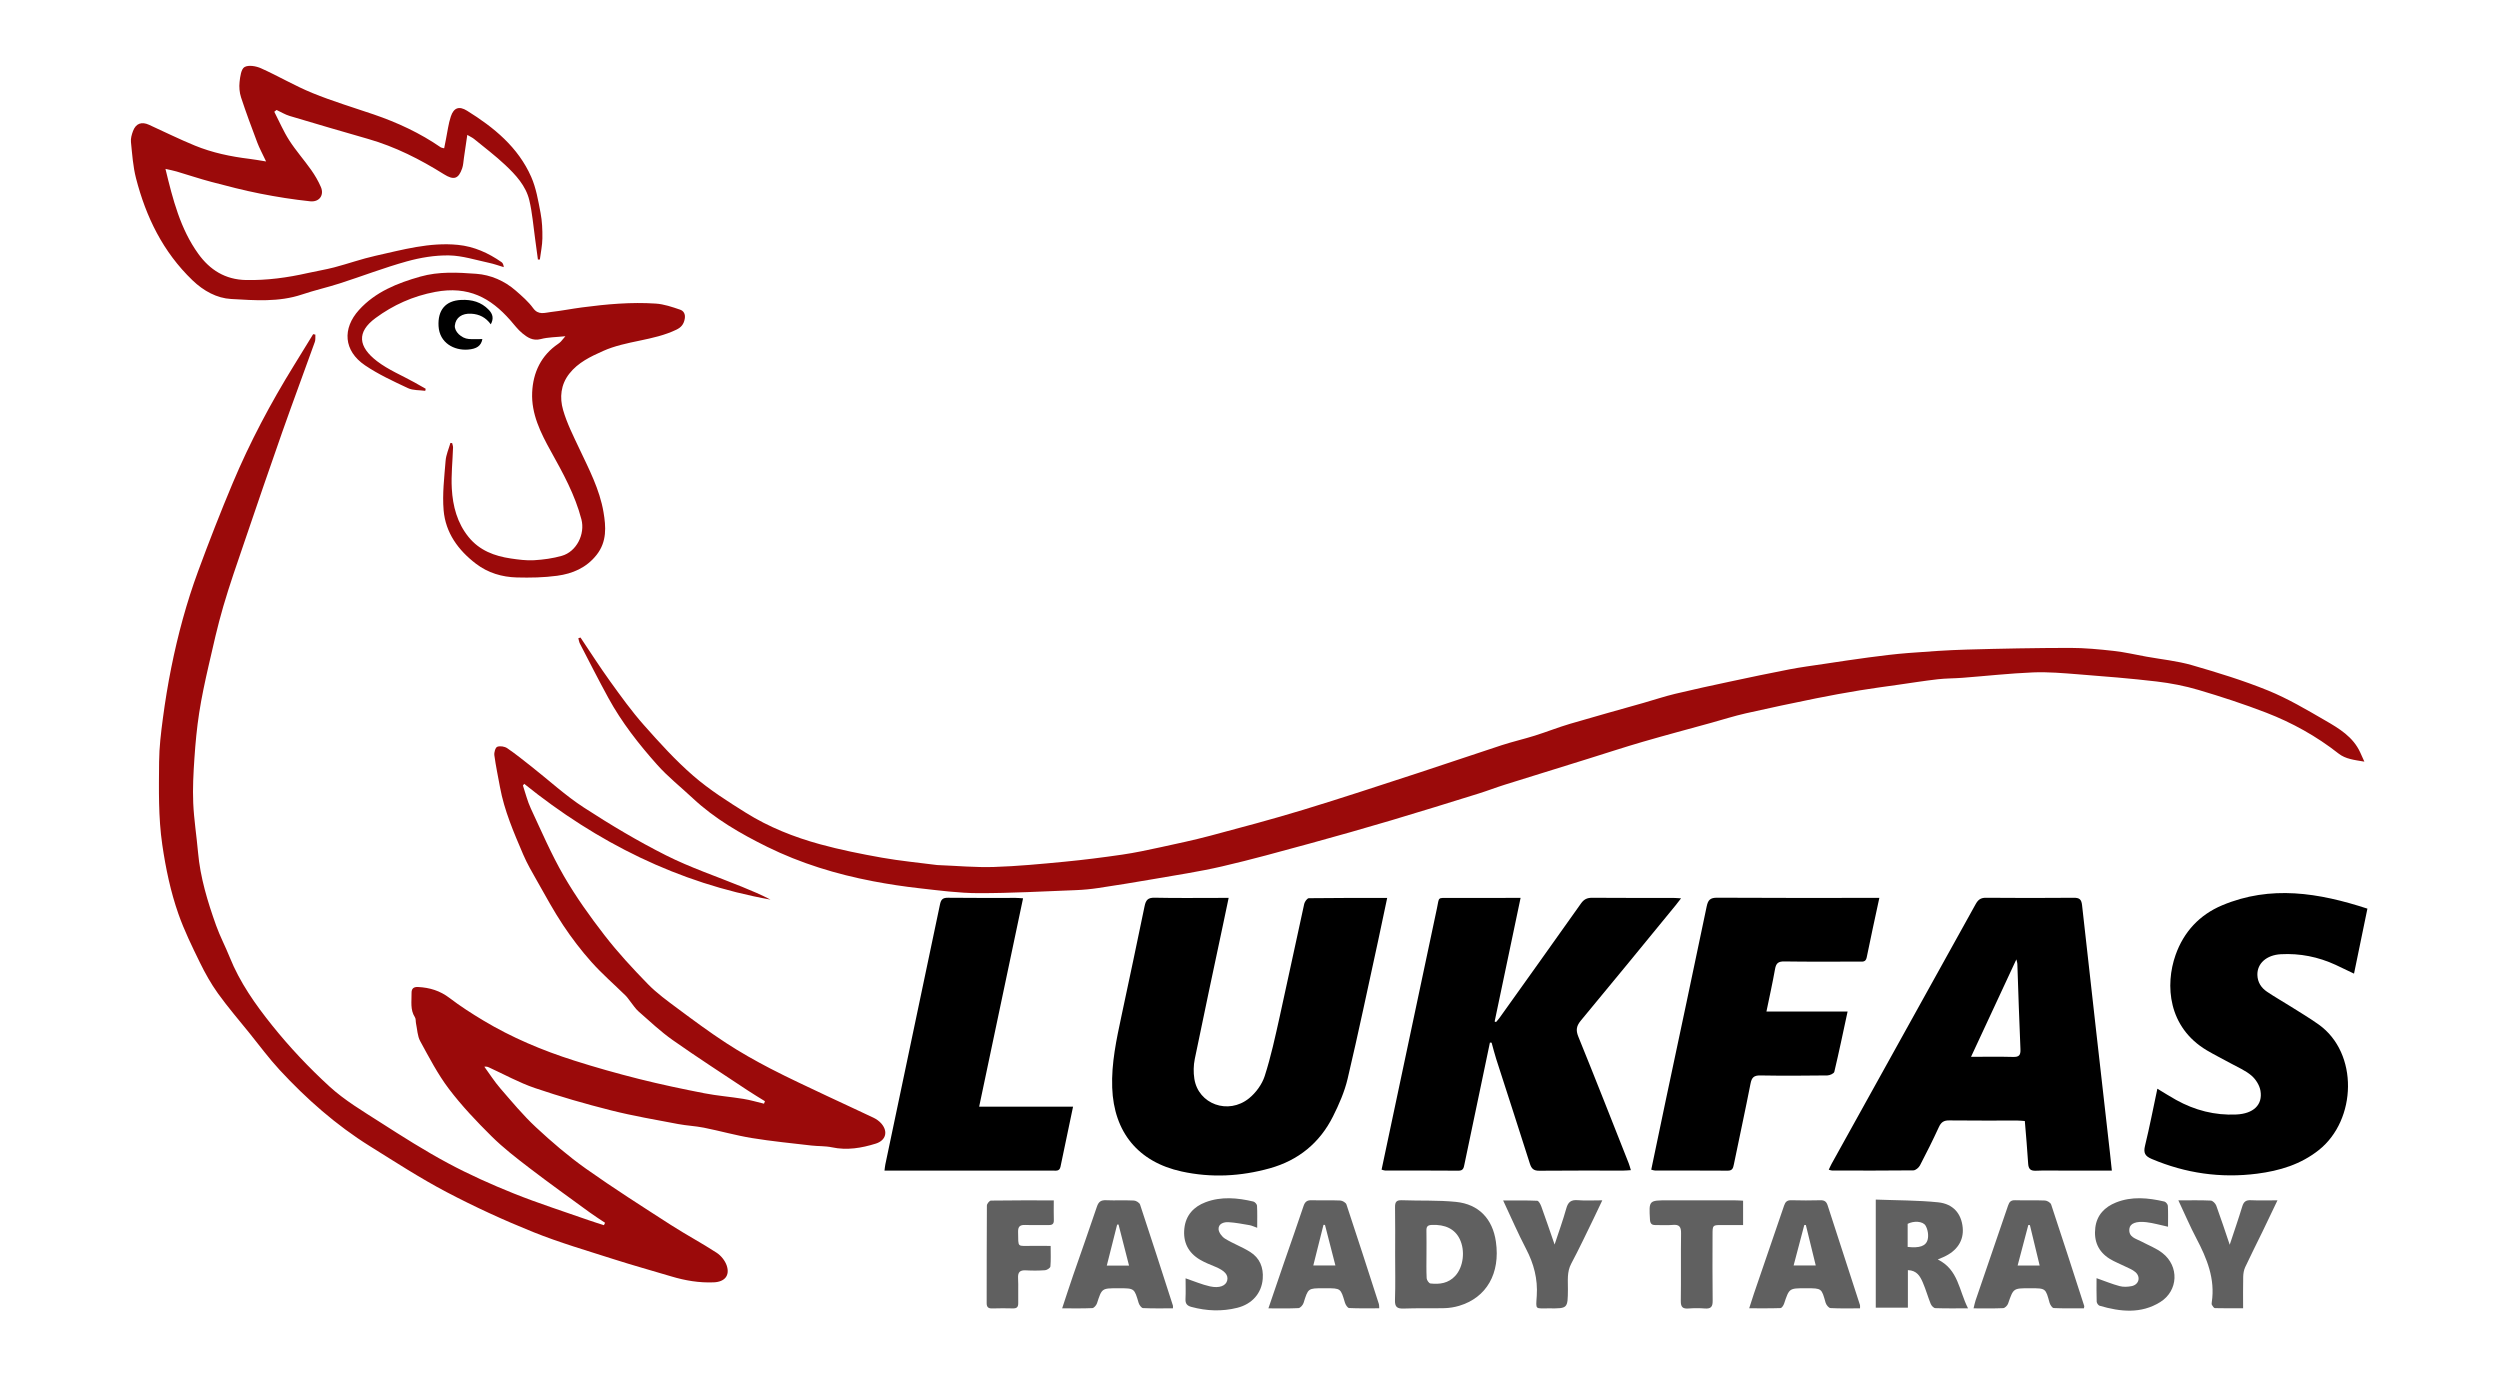 <?xml version="1.0" encoding="utf-8"?>
<!-- Generator: Adobe Illustrator 16.0.0, SVG Export Plug-In . SVG Version: 6.00 Build 0)  -->
<!DOCTYPE svg PUBLIC "-//W3C//DTD SVG 1.1//EN" "http://www.w3.org/Graphics/SVG/1.1/DTD/svg11.dtd">
<svg version="1.1" id="Layer_1" xmlns="http://www.w3.org/2000/svg" xmlns:xlink="http://www.w3.org/1999/xlink" x="0px" y="0px"
	 width="742px" height="411px" viewBox="0 0 742 411" enable-background="new 0 0 742 411" xml:space="preserve">
<g>
	<g>
		<path fill-rule="evenodd" clip-rule="evenodd" fill="#9B0A0A" d="M227.033,326.836c-1.7-1.062-3.427-2.082-5.095-3.191
			c-7.449-4.952-14.971-9.804-22.283-14.953c-3.589-2.528-6.812-5.587-10.128-8.489c-0.935-0.817-1.615-1.928-2.406-2.908
			c-0.481-0.597-0.892-1.263-1.435-1.796c-3.385-3.325-6.993-6.449-10.146-9.979c-3.067-3.434-5.884-7.139-8.436-10.975
			c-2.787-4.189-5.182-8.643-7.671-13.024c-1.477-2.599-2.995-5.199-4.164-7.94c-2.768-6.495-5.597-12.985-6.881-19.997
			c-0.575-3.138-1.24-6.263-1.665-9.421c-0.112-0.828,0.305-2.296,0.856-2.514c0.824-0.325,2.19-0.108,2.961,0.415
			c2.542,1.729,4.936,3.676,7.355,5.58c5.115,4.025,9.943,8.488,15.378,12.018c7.886,5.123,16.007,9.974,24.4,14.201
			c7.23,3.641,14.983,6.242,22.501,9.312c2.882,1.177,5.756,2.376,8.513,3.829c-27.382-4.905-51.479-16.949-73.103-34.369
			c-0.127,0.167-0.254,0.333-0.381,0.499c0.763,2.265,1.322,4.624,2.325,6.776c3.144,6.743,6.091,13.618,9.805,20.043
			c3.564,6.165,7.746,12.021,12.112,17.66c3.931,5.077,8.326,9.826,12.814,14.43c2.669,2.738,5.833,5.023,8.918,7.32
			c4.703,3.502,9.426,6.996,14.335,10.197c4.218,2.75,8.625,5.243,13.097,7.565c5.517,2.866,11.174,5.462,16.792,8.13
			c4.613,2.191,9.27,4.289,13.875,6.494c0.863,0.414,1.712,1.022,2.331,1.744c2.029,2.368,1.32,4.992-1.687,5.932
			c-4.236,1.324-8.537,2.048-13.019,1.094c-1.97-0.419-4.05-0.294-6.067-0.529c-5.887-0.689-11.796-1.258-17.641-2.214
			c-4.798-0.784-9.502-2.124-14.276-3.08c-2.526-0.506-5.132-0.602-7.664-1.085c-6.632-1.266-13.308-2.393-19.847-4.043
			c-7.629-1.925-15.213-4.107-22.66-6.642c-4.671-1.59-9.052-4.033-13.563-6.093c-0.376-0.172-0.756-0.335-1.435-0.241
			c1.564,2.144,2.992,4.406,4.723,6.405c3.425,3.957,6.784,8.021,10.603,11.575c4.693,4.367,9.603,8.58,14.826,12.285
			c8.215,5.826,16.729,11.237,25.2,16.695c4.461,2.876,9.168,5.372,13.613,8.272c1.291,0.843,2.49,2.343,2.978,3.795
			c1.001,2.984-0.631,4.837-3.818,4.976c-4.319,0.188-8.5-0.52-12.62-1.756c-5.67-1.702-11.38-3.274-17.016-5.081
			c-8.036-2.576-16.17-4.94-23.984-8.086c-8.75-3.522-17.368-7.479-25.715-11.869c-7.821-4.114-15.27-8.95-22.779-13.635
			c-10.004-6.242-18.785-13.996-26.774-22.623c-3.173-3.428-5.958-7.216-8.897-10.858c-3.165-3.922-6.46-7.751-9.398-11.837
			c-2.069-2.878-3.823-6.024-5.383-9.215c-2.3-4.705-4.621-9.444-6.352-14.373c-2.332-6.642-3.766-13.519-4.79-20.536
			c-1.199-8.215-1.008-16.411-0.945-24.621c0.033-4.314,0.558-8.644,1.127-12.931c0.669-5.037,1.487-10.064,2.489-15.047
			c1.953-9.715,4.533-19.281,7.958-28.578c3.234-8.78,6.637-17.507,10.258-26.134c5.098-12.146,11.268-23.761,18.195-34.97
			c1.907-3.086,3.799-6.183,5.698-9.274c0.219,0.048,0.438,0.095,0.656,0.143c-0.044,0.721,0.076,1.501-0.158,2.154
			c-3.206,8.942-6.531,17.844-9.686,26.805c-3.799,10.793-7.493,21.624-11.178,32.457c-2.179,6.403-4.429,12.791-6.321,19.281
			c-1.694,5.809-3.015,11.729-4.363,17.633c-1.052,4.609-2.058,9.241-2.778,13.911c-0.69,4.471-1.115,8.993-1.418,13.51
			c-0.296,4.41-0.542,8.852-0.353,13.26c0.209,4.886,0.992,9.745,1.424,14.625c0.665,7.512,2.846,14.648,5.354,21.688
			c1.148,3.223,2.772,6.271,4.046,9.453c3.005,7.499,7.641,14.058,12.603,20.249c5.175,6.458,10.921,12.553,17.029,18.139
			c4.487,4.104,9.858,7.288,15.019,10.596c6.589,4.223,13.212,8.438,20.101,12.134c6.305,3.383,12.878,6.33,19.523,8.997
			c7.302,2.931,14.819,5.327,22.247,7.941c1.505,0.53,3.032,0.994,4.55,1.488c0.113-0.239,0.225-0.478,0.337-0.717
			c-1.513-1.017-3.061-1.985-4.533-3.059c-5.984-4.365-12.009-8.679-17.891-13.18c-3.888-2.976-7.796-5.995-11.264-9.431
			c-4.478-4.436-8.859-9.053-12.657-14.064c-3.313-4.371-5.875-9.334-8.52-14.173c-0.832-1.521-0.866-3.484-1.243-5.25
			c-0.131-0.612-0.013-1.357-0.324-1.838c-1.464-2.254-0.954-4.737-1.003-7.162c-0.027-1.345,0.591-1.891,1.946-1.822
			c3.446,0.173,6.524,1.111,9.349,3.271c3.163,2.418,6.539,4.584,9.956,6.637c8.49,5.101,17.577,8.926,26.992,11.919
			c6.375,2.027,12.825,3.849,19.313,5.479c6.395,1.607,12.859,2.963,19.332,4.229c3.831,0.749,7.747,1.042,11.604,1.669
			c2.062,0.335,4.079,0.942,6.117,1.427C226.847,327.325,226.94,327.081,227.033,326.836z"/>
		<path fill-rule="evenodd" clip-rule="evenodd" fill="#9B0A0A" d="M172.293,189.221c2.916,4.332,5.725,8.742,8.776,12.976
			c3.185,4.419,6.376,8.871,9.979,12.941c4.664,5.269,9.425,10.534,14.728,15.129c4.783,4.144,10.217,7.597,15.606,10.965
			c6.81,4.257,14.276,7.226,22,9.342c6.036,1.654,12.204,2.89,18.371,3.986c5.405,0.961,10.89,1.472,16.341,2.18
			c0.14,0.019,0.281,0.02,0.422,0.024c5.482,0.211,10.974,0.727,16.444,0.556c6.984-0.218,13.959-0.887,20.92-1.554
			c5.758-0.551,11.504-1.284,17.229-2.119c3.784-0.552,7.535-1.36,11.275-2.171c4.975-1.079,9.962-2.137,14.879-3.446
			c9.169-2.441,18.344-4.883,27.42-7.644c11.494-3.497,22.903-7.279,34.328-11.003c8.245-2.687,16.441-5.521,24.687-8.206
			c3.239-1.055,6.572-1.815,9.822-2.837c3.515-1.104,6.948-2.473,10.479-3.518c7.23-2.138,14.504-4.131,21.756-6.194
			c3.142-0.894,6.247-1.937,9.419-2.7c5.417-1.303,10.866-2.472,16.314-3.637c5.855-1.251,11.714-2.492,17.593-3.624
			c3.426-0.659,6.894-1.11,10.346-1.627c4.412-0.66,8.822-1.341,13.245-1.922c3.872-0.508,7.752-1.001,11.645-1.3
			c5.81-0.446,11.629-0.862,17.451-1.026c10.206-0.288,20.418-0.483,30.628-0.495c4.334-0.005,8.684,0.422,12.998,0.9
			c3.235,0.358,6.426,1.113,9.637,1.693c4.53,0.818,9.168,1.27,13.568,2.541c7.627,2.204,15.26,4.542,22.601,7.533
			c5.875,2.394,11.413,5.682,16.927,8.872c4.105,2.375,8.278,4.857,10.388,9.496c0.335,0.736,0.667,1.476,1.23,2.726
			c-3.014-0.514-5.57-0.762-7.655-2.399c-6.556-5.149-13.777-9.166-21.511-12.148c-6.574-2.536-13.296-4.733-20.056-6.735
			c-4.048-1.2-8.26-2.016-12.456-2.511c-7.71-0.909-15.459-1.521-23.202-2.125c-4.473-0.349-8.979-0.755-13.446-0.571
			c-6.989,0.287-13.959,1.067-20.94,1.603c-2.452,0.188-4.927,0.153-7.367,0.434c-3.938,0.452-7.856,1.077-11.781,1.638
			c-3.794,0.543-7.596,1.034-11.376,1.661c-4.33,0.719-8.655,1.49-12.957,2.366c-6.965,1.419-13.923,2.874-20.853,4.448
			c-3.461,0.786-6.854,1.872-10.278,2.818c-6.777,1.874-13.575,3.676-20.326,5.638c-5.416,1.574-10.776,3.343-16.163,5.019
			c-8.27,2.573-16.546,5.125-24.809,7.721c-2.588,0.813-5.121,1.802-7.712,2.606c-8.646,2.686-17.287,5.389-25.967,7.962
			c-8.037,2.383-16.103,4.678-24.189,6.885c-8.659,2.362-17.313,4.77-26.054,6.791c-6.723,1.554-13.571,2.58-20.375,3.766
			c-5.416,0.943-10.846,1.814-16.282,2.634c-2.208,0.332-4.445,0.548-6.675,0.633c-9.622,0.367-19.247,0.911-28.871,0.899
			c-5.841-0.008-11.694-0.798-17.518-1.451c-4.637-0.52-9.267-1.216-13.85-2.095c-10.877-2.087-21.454-5.311-31.375-10.206
			c-7.903-3.898-15.581-8.33-22.102-14.438c-3.522-3.297-7.346-6.321-10.541-9.906c-5.449-6.113-10.519-12.576-14.471-19.799
			c-2.919-5.335-5.666-10.763-8.465-16.162c-0.252-0.487-0.324-1.068-0.479-1.605C171.859,189.358,172.076,189.289,172.293,189.221z
			"/>
		<path fill-rule="evenodd" clip-rule="evenodd" d="M442.206,309.437c-1.046,5.008-2.092,10.017-3.141,15.024
			c-1.475,7.042-2.953,14.083-4.425,21.125c-0.205,0.984-0.316,1.882-1.752,1.87c-7.271-0.062-14.543-0.034-21.814-0.05
			c-0.263,0-0.524-0.128-1.021-0.257c0.857-4.05,1.702-8.029,2.544-12.011c4.631-21.876,9.247-43.754,13.903-65.625
			c0.71-3.334,0.031-3.003,3.77-3.012c6.143-0.016,12.285-0.005,18.427-0.005c0.767,0,1.533,0,2.612,0
			c-2.601,12.387-5.15,24.538-7.701,36.689c0.137,0.056,0.273,0.111,0.41,0.167c0.341-0.405,0.711-0.79,1.018-1.22
			c8.077-11.318,16.165-22.629,24.196-33.979c0.869-1.229,1.805-1.704,3.313-1.69c7.978,0.07,15.956,0.029,23.934,0.035
			c0.679,0.001,1.358,0.068,2.455,0.128c-0.685,0.882-1.125,1.478-1.595,2.05c-9.355,11.408-18.679,22.843-28.111,34.187
			c-1.342,1.614-1.586,2.846-0.775,4.839c5.077,12.48,9.987,25.03,14.944,37.56c0.228,0.576,0.375,1.184,0.642,2.041
			c-0.862,0.052-1.534,0.127-2.207,0.128c-8.33,0.008-16.661-0.041-24.992,0.043c-1.667,0.017-2.31-0.622-2.785-2.123
			c-3.281-10.356-6.657-20.684-9.98-31.026c-0.514-1.601-0.913-3.236-1.366-4.856C442.541,309.457,442.373,309.446,442.206,309.437z
			"/>
		<path fill-rule="evenodd" clip-rule="evenodd" d="M411.715,266.512c-0.947,4.485-1.795,8.614-2.693,12.732
			c-2.977,13.646-5.839,27.318-9.043,40.911c-0.912,3.869-2.561,7.637-4.353,11.211c-3.933,7.843-10.257,13.016-18.74,15.384
			c-8.638,2.411-17.384,2.871-26.179,0.946c-12.863-2.815-20.125-11.635-20.605-24.871c-0.264-7.274,1.265-14.309,2.764-21.353
			c2.304-10.835,4.626-21.666,6.848-32.518c0.37-1.808,0.984-2.557,2.987-2.513c6.493,0.144,12.991,0.054,19.487,0.055
			c0.694,0,1.388,0,2.477,0c-0.586,2.797-1.111,5.314-1.644,7.831c-2.817,13.322-5.679,26.636-8.408,39.976
			c-0.388,1.898-0.427,3.975-0.127,5.89c1.178,7.521,10.052,10.781,16.229,5.789c2.033-1.644,3.855-4.137,4.65-6.603
			c1.853-5.754,3.13-11.704,4.448-17.617c2.485-11.153,4.818-22.342,7.283-33.5c0.145-0.652,0.889-1.67,1.365-1.677
			C396.075,266.48,403.692,266.512,411.715,266.512z"/>
		<path fill-rule="evenodd" clip-rule="evenodd" d="M626.795,347.436c-4.954,0-9.603,0-14.25,0c-2.754,0-5.512-0.088-8.259,0.032
			c-1.638,0.072-2.231-0.514-2.329-2.122c-0.251-4.149-0.639-8.29-0.988-12.627c-0.784-0.053-1.465-0.138-2.146-0.139
			c-6.778-0.01-13.557,0.041-20.333-0.04c-1.589-0.02-2.378,0.553-3.029,1.969c-1.768,3.846-3.655,7.639-5.618,11.389
			c-0.351,0.669-1.284,1.46-1.957,1.469c-8.047,0.097-16.096,0.058-24.145,0.043c-0.26,0-0.519-0.125-0.964-0.24
			c0.314-0.658,0.551-1.226,0.848-1.761c14.248-25.669,28.511-51.331,42.729-77.018c0.727-1.313,1.48-1.947,3.079-1.932
			c8.684,0.081,17.369,0.074,26.053,0.002c1.67-0.014,2.275,0.436,2.469,2.19c2.713,24.546,5.515,49.083,8.291,73.623
			C626.427,343.875,626.587,345.479,626.795,347.436z M585.002,313.662c4.479,0,8.483-0.075,12.483,0.035
			c1.784,0.049,2.265-0.517,2.185-2.3c-0.382-8.456-0.621-16.918-0.922-25.378c-0.011-0.308-0.137-0.61-0.295-1.277
			C593.934,294.46,589.582,303.816,585.002,313.662z"/>
		<path fill-rule="evenodd" clip-rule="evenodd" d="M698.674,288.974c-2.047-0.979-3.745-1.819-5.466-2.609
			c-5.161-2.369-10.579-3.464-16.258-3.152c-4.251,0.233-7.054,2.745-6.957,6.17c0.062,2.16,1.142,3.8,2.839,4.952
			c2.272,1.544,4.676,2.893,7.001,4.36c2.803,1.77,5.66,3.463,8.356,5.384c11.899,8.478,11.269,28.306,0.07,37.231
			c-5.403,4.307-11.69,6.182-18.338,7.036c-10.802,1.389-21.232-0.106-31.288-4.368c-1.994-0.846-2.509-1.793-1.987-3.929
			c1.352-5.531,2.428-11.13,3.66-16.92c1.987,1.193,3.745,2.318,5.566,3.329c5.554,3.082,11.495,4.623,17.87,4.325
			c5.056-0.237,7.885-2.843,7.164-7.063c-0.278-1.632-1.413-3.421-2.693-4.506c-1.796-1.522-4.082-2.474-6.178-3.635
			c-2.344-1.297-4.755-2.476-7.056-3.843c-11.524-6.853-12.416-19.388-9.266-28.305c2.433-6.885,7.13-11.916,13.795-14.724
			c14.419-6.075,28.727-3.729,43.142,0.979C701.314,276.167,700.024,282.423,698.674,288.974z"/>
		<path fill-rule="evenodd" clip-rule="evenodd" d="M557.789,266.496c-1.331,6.218-2.598,11.926-3.75,17.657
			c-0.295,1.467-1.251,1.248-2.212,1.249c-7.413,0.004-14.828,0.068-22.24-0.046c-1.796-0.028-2.451,0.543-2.754,2.254
			c-0.736,4.15-1.661,8.268-2.554,12.614c8.104,0,15.99,0,24.087,0c-1.318,6.115-2.545,12.023-3.94,17.893
			c-0.121,0.509-1.348,1.064-2.067,1.073c-6.636,0.082-13.274,0.121-19.91,0.004c-1.878-0.033-2.534,0.604-2.886,2.392
			c-1.577,8.03-3.313,16.03-4.96,24.047c-0.216,1.051-0.419,1.83-1.795,1.82c-7.201-0.053-14.403-0.024-21.605-0.04
			c-0.333-0.001-0.667-0.147-1.116-0.254c1.473-7.04,2.914-14.007,4.387-20.966c4.031-19.049,8.107-38.088,12.067-57.152
			c0.407-1.959,1.076-2.609,3.142-2.597c15.18,0.099,30.36,0.053,45.541,0.052C555.974,266.496,556.725,266.496,557.789,266.496z"/>
		<path fill-rule="evenodd" clip-rule="evenodd" d="M318.484,328.463c-1.31,6.242-2.536,12.029-3.73,17.822
			c-0.297,1.442-1.392,1.142-2.328,1.143c-13.902,0.011-27.805,0.008-41.707,0.008c-2.667,0-5.335,0-8.203,0
			c0.105-0.782,0.144-1.313,0.252-1.829c5.414-25.736,10.843-51.471,16.228-77.214c0.296-1.414,0.821-1.956,2.349-1.937
			c6.703,0.089,13.409,0.034,20.112,0.041c0.622,0,1.244,0.069,2.189,0.125c-4.345,20.618-8.653,41.062-13.031,61.841
			C299.989,328.463,309.048,328.463,318.484,328.463z"/>
		<path fill-rule="evenodd" clip-rule="evenodd" fill="#9B0A0A" d="M159.653,77.036c-0.28-2.079-0.547-4.161-0.842-6.238
			c-0.539-3.8-0.823-7.662-1.714-11.378c-1.03-4.296-4.035-7.525-7.154-10.463c-2.906-2.737-6.111-5.159-9.208-7.69
			c-0.526-0.431-1.172-0.713-2.045-1.23c-0.361,2.473-0.676,4.664-1.002,6.854c-0.152,1.025-0.181,2.096-0.512,3.06
			c-1.104,3.216-2.522,3.577-5.413,1.767c-7.064-4.423-14.449-8.173-22.508-10.484c-7.778-2.229-15.546-4.497-23.297-6.822
			c-1.346-0.404-2.582-1.176-3.869-1.777c-0.227,0.177-0.454,0.354-0.682,0.531c1.462,2.841,2.721,5.813,4.439,8.489
			c1.959,3.052,4.396,5.794,6.494,8.764c1.124,1.592,2.136,3.31,2.902,5.098c1.023,2.388-0.446,4.517-3.181,4.23
			c-4.971-0.521-9.929-1.309-14.835-2.277c-4.845-0.957-9.637-2.204-14.415-3.463c-3.503-0.923-6.943-2.086-10.42-3.112
			c-0.962-0.284-1.956-0.462-3.282-0.768c2.208,9.159,4.426,17.827,9.754,25.218c3.415,4.737,7.961,7.649,14.152,7.769
			c6.224,0.119,12.281-0.705,18.309-2.071c2.615-0.594,5.275-1.005,7.865-1.686c4.112-1.08,8.137-2.523,12.281-3.444
			c8.046-1.79,16.063-4.068,24.452-3.234c4.768,0.475,9.018,2.397,12.92,5.114c0.362,0.252,0.59,0.695,0.676,1.495
			c-1.458-0.433-2.896-0.963-4.379-1.277c-3.945-0.836-7.9-2.136-11.869-2.203c-4.183-0.071-8.503,0.652-12.556,1.778
			c-6.706,1.864-13.227,4.383-19.859,6.521c-3.704,1.194-7.521,2.046-11.206,3.29c-6.909,2.332-14.049,1.731-21.046,1.344
			c-4.227-0.234-8.161-2.366-11.476-5.552c-8.741-8.401-13.792-18.773-16.757-30.278c-0.898-3.487-1.137-7.156-1.505-10.759
			c-0.108-1.064,0.23-2.242,0.618-3.273c0.845-2.249,2.542-2.85,4.736-1.846c4.529,2.071,9.002,4.282,13.606,6.171
			c5.189,2.129,10.663,3.271,16.231,3.946c1.418,0.173,2.824,0.438,4.918,0.769c-1.076-2.288-1.967-3.904-2.613-5.612
			c-1.68-4.439-3.337-8.892-4.818-13.4c-0.47-1.432-0.604-3.082-0.44-4.583c0.171-1.572,0.453-3.842,1.475-4.426
			c1.194-0.682,3.428-0.285,4.886,0.368c5.148,2.305,10.039,5.21,15.251,7.34c5.938,2.426,12.111,4.277,18.191,6.354
			c7.062,2.412,13.771,5.533,19.929,9.783c0.16,0.11,0.393,0.113,0.992,0.273c0.185-0.943,0.355-1.842,0.539-2.738
			c0.458-2.24,0.72-4.547,1.437-6.701c0.872-2.623,2.464-3.172,4.799-1.724c7.988,4.958,15.174,10.828,19.065,19.661
			c1.464,3.322,2.074,7.061,2.768,10.668c0.473,2.462,0.577,5.026,0.547,7.541c-0.025,2.102-0.484,4.197-0.751,6.296
			C160.038,77.022,159.845,77.029,159.653,77.036z"/>
		<path fill-rule="evenodd" clip-rule="evenodd" fill="#9B0A0A" d="M126.22,115.999c-1.723-0.241-3.629-0.091-5.133-0.797
			c-4.354-2.046-8.781-4.087-12.746-6.771c-6.392-4.328-6.764-10.944-1.794-16.433c4.858-5.365,11.381-7.976,18.235-9.91
			c5.485-1.548,11.08-1.227,16.569-0.827c4.269,0.311,8.392,2.081,11.743,5.016c1.833,1.605,3.73,3.242,5.148,5.192
			c1.559,2.143,3.437,1.342,5.242,1.139c3.113-0.351,6.195-0.968,9.303-1.375c7.25-0.951,14.534-1.619,21.841-1.128
			c2.451,0.164,4.892,1.008,7.245,1.811c0.99,0.338,1.619,1.26,1.361,2.705c-0.291,1.637-1.067,2.549-2.484,3.23
			c-6.912,3.33-14.823,3.216-21.778,6.335c-3.703,1.66-7.389,3.392-10.006,6.73c-2.564,3.272-2.894,7.089-1.846,10.745
			c1.126,3.929,3.016,7.659,4.769,11.383c2.891,6.139,6.087,12.202,7.229,18.935c0.731,4.309,1.063,8.767-2.04,12.704
			c-3.042,3.86-7.153,5.585-11.707,6.204c-3.949,0.537-7.996,0.61-11.988,0.502c-4.38-0.12-8.535-1.342-12.099-4.058
			c-5.284-4.027-9.048-9.201-9.615-15.874c-0.412-4.848,0.203-9.8,0.587-14.688c0.142-1.796,0.936-3.54,1.433-5.309
			c0.172,0.02,0.344,0.039,0.516,0.059c0.092,0.435,0.275,0.872,0.262,1.304c-0.129,4.07-0.597,8.157-0.369,12.206
			c0.293,5.188,1.587,10.182,4.989,14.37c3.237,3.986,7.67,5.645,12.538,6.36c2.279,0.335,4.614,0.649,6.896,0.516
			c2.765-0.162,5.577-0.549,8.235-1.306c4.369-1.244,6.955-6.437,5.809-10.836c-1.897-7.277-5.496-13.776-9.107-20.28
			c-3.01-5.422-5.792-11.022-5.508-17.39c0.264-5.915,2.644-10.987,7.757-14.445c0.29-0.197,0.563-0.432,0.804-0.686
			c0.332-0.349,0.626-0.733,1.305-1.542c-2.754,0.29-5.111,0.268-7.312,0.845c-2.348,0.615-3.957-0.476-5.483-1.727
			c-1.346-1.103-2.406-2.558-3.57-3.876c-5.855-6.636-12.388-10.243-22.268-8.396c-6.598,1.234-12.491,3.901-17.727,7.762
			c-5.666,4.177-5.141,8.506,0.439,12.792c3.344,2.569,7.389,4.227,11.116,6.3c1.117,0.621,2.225,1.261,3.337,1.892
			C126.305,115.589,126.262,115.794,126.22,115.999z"/>
		<path fill-rule="evenodd" clip-rule="evenodd" fill="#606060" d="M414.077,372.277c0-4.657,0.049-9.315-0.028-13.972
			c-0.024-1.528,0.389-2.141,2.022-2.078c5.351,0.205,10.74-0.045,16.053,0.491c6.806,0.686,10.892,5.066,11.859,11.81
			c1.348,9.385-2.743,16.591-10.889,19.031c-1.399,0.419-2.896,0.661-4.356,0.7c-4.02,0.104-8.047-0.043-12.063,0.115
			c-1.996,0.078-2.72-0.44-2.646-2.55C414.186,381.314,414.077,376.794,414.077,372.277z M423.379,372.207
			c0,2.397-0.071,4.799,0.054,7.189c0.028,0.553,0.68,1.488,1.123,1.538c2.742,0.306,5.354-0.058,7.37-2.262
			c2.411-2.637,3.005-7.466,1.318-10.929c-1.457-2.991-4.302-4.365-8.322-4.183c-1.22,0.056-1.584,0.524-1.559,1.665
			C423.414,367.553,423.378,369.88,423.379,372.207z"/>
		<path fill-rule="evenodd" clip-rule="evenodd" fill="#606060" d="M556.728,356.036c6.288,0.242,12.428,0.191,18.5,0.809
			c4.515,0.458,6.915,3.39,7.304,7.516c0.36,3.829-1.677,6.948-5.696,8.716c-0.446,0.196-0.894,0.389-1.703,0.742
			c6.135,2.99,6.275,9.232,8.979,14.494c-3.542,0-6.634,0.056-9.721-0.058c-0.478-0.019-1.135-0.725-1.352-1.259
			c-0.85-2.089-1.449-4.282-2.345-6.349c-0.78-1.8-1.738-3.592-4.433-3.676c0,3.691,0,7.309,0,11.142c-3.313,0-6.354,0-9.534,0
			C556.728,377.595,556.728,367.109,556.728,356.036z M566.194,370.085c3.466,0.388,5.459-0.21,5.946-2.217
			c0.305-1.261,0.031-2.949-0.619-4.079c-0.809-1.405-3.575-1.473-5.327-0.555C566.194,365.476,566.194,367.716,566.194,370.085z"/>
		<path fill-rule="evenodd" clip-rule="evenodd" fill="#606060" d="M552.051,388.314c-3.002,0-5.891,0.083-8.766-0.075
			c-0.527-0.029-1.272-0.966-1.452-1.613c-1.187-4.259-1.146-4.271-5.624-4.271c-0.142,0-0.282,0-0.424,0
			c-4.763,0-4.745,0.006-6.271,4.577c-0.173,0.515-0.679,1.293-1.053,1.307c-3.002,0.107-6.01,0.06-9.303,0.06
			c0.532-1.651,0.939-2.983,1.391-4.301c2.994-8.738,6.012-17.468,8.982-26.215c0.37-1.087,0.896-1.586,2.114-1.551
			c2.892,0.083,5.788,0.076,8.681,0.004c1.193-0.03,1.764,0.418,2.123,1.535c3.176,9.865,6.396,19.717,9.594,29.575
			C552.104,387.53,552.051,387.752,552.051,388.314z M538.916,375.598c-1.015-4.144-1.977-8.078-2.938-12.013
			c-0.156,0.003-0.312,0.005-0.468,0.008c-1.037,3.936-2.075,7.872-3.164,12.005C534.668,375.598,536.653,375.598,538.916,375.598z"
			/>
		<path fill-rule="evenodd" clip-rule="evenodd" fill="#606060" d="M348.128,388.313c-2.986,0-5.938,0.069-8.881-0.071
			c-0.468-0.022-1.116-0.925-1.296-1.533c-1.283-4.346-1.251-4.354-5.768-4.354c-0.141,0-0.282,0-0.423,0
			c-4.76,0.001-4.728,0.011-6.17,4.453c-0.191,0.588-0.888,1.412-1.384,1.436c-2.876,0.137-5.762,0.067-8.958,0.067
			c1.14-3.434,2.167-6.628,3.261-9.799c2.345-6.796,4.767-13.565,7.056-20.38c0.492-1.464,1.213-1.973,2.732-1.908
			c2.747,0.117,5.507-0.042,8.252,0.093c0.646,0.031,1.641,0.646,1.827,1.209c3.311,9.967,6.521,19.969,9.745,29.965
			C348.18,387.675,348.128,387.895,348.128,388.313z M335.096,375.623c-1.093-4.272-2.106-8.231-3.119-12.189
			c-0.138,0.012-0.275,0.023-0.413,0.035c-1.006,3.983-2.011,7.968-3.068,12.154C330.793,375.623,332.728,375.623,335.096,375.623z"
			/>
		<path fill-rule="evenodd" clip-rule="evenodd" fill="#606060" d="M618.499,388.305c-2.956,0-5.964,0.068-8.962-0.074
			c-0.447-0.021-1.065-0.978-1.235-1.603c-1.16-4.264-1.128-4.272-5.604-4.273c-0.142,0-0.282,0-0.424,0
			c-4.736,0-4.704,0.011-6.278,4.567c-0.196,0.566-0.939,1.313-1.459,1.337c-2.807,0.132-5.623,0.063-8.786,0.063
			c0.235-0.936,0.361-1.654,0.595-2.336c3.216-9.397,6.458-18.786,9.655-28.189c0.364-1.071,0.835-1.607,2.079-1.568
			c2.959,0.094,5.926-0.04,8.882,0.087c0.643,0.028,1.64,0.637,1.825,1.194c3.336,10.022,6.572,20.078,9.82,30.13
			C618.646,387.755,618.568,387.907,618.499,388.305z M598.832,375.606c2.295,0,4.295,0,6.539,0
			c-0.99-4.104-1.944-8.056-2.898-12.008c-0.156-0.004-0.313-0.008-0.471-0.012C600.964,367.523,599.926,371.461,598.832,375.606z"
			/>
		<path fill-rule="evenodd" clip-rule="evenodd" fill="#606060" d="M409.356,388.299c-3.052,0-6.002,0.07-8.941-0.074
			c-0.448-0.021-1.054-0.97-1.237-1.592c-1.26-4.269-1.23-4.277-5.614-4.278c-0.282,0-0.564,0-0.847,0
			c-4.5-0.001-4.46,0.012-5.818,4.356c-0.198,0.632-0.969,1.507-1.514,1.536c-2.878,0.153-5.768,0.072-8.922,0.072
			c1.601-4.685,3.109-9.135,4.641-13.577c1.932-5.601,3.92-11.181,5.792-16.801c0.435-1.302,1.085-1.755,2.433-1.711
			c2.82,0.091,5.649-0.046,8.467,0.083c0.646,0.029,1.649,0.622,1.833,1.174c3.273,9.835,6.447,19.702,9.629,29.566
			C409.358,387.368,409.315,387.729,409.356,388.299z M389.787,375.596c2.28,0,4.271,0,6.563,0
			c-1.069-4.159-2.082-8.099-3.095-12.039c-0.148-0.007-0.297-0.014-0.445-0.021C391.815,367.5,390.822,371.465,389.787,375.596z"/>
		<path fill-rule="evenodd" clip-rule="evenodd" fill="#606060" d="M622.254,379.36c2.491,0.877,4.635,1.767,6.858,2.358
			c1.112,0.295,2.406,0.234,3.552,0.004c2.164-0.436,2.785-2.701,1.127-4.158c-0.872-0.766-2.058-1.186-3.121-1.721
			c-1.507-0.758-3.112-1.351-4.533-2.24c-3.396-2.123-4.729-5.286-4.251-9.233c0.458-3.782,2.819-6.138,6.126-7.466
			c4.701-1.889,9.563-1.398,14.368-0.288c0.438,0.101,1.017,0.813,1.042,1.269c0.113,2.023,0.049,4.058,0.049,6.205
			c-2.324-0.5-4.345-1.093-6.407-1.342c-3.037-0.364-4.854,0.352-5.057,1.906c-0.332,2.566,1.912,2.945,3.538,3.813
			c2.108,1.125,4.421,1.991,6.276,3.441c5.005,3.913,4.723,11.18-0.663,14.545c-5.692,3.556-11.872,2.884-17.992,1.09
			c-0.39-0.113-0.855-0.787-0.871-1.216C622.209,384.016,622.254,381.7,622.254,379.36z"/>
		<path fill-rule="evenodd" clip-rule="evenodd" fill="#606060" d="M351.881,379.404c2.594,0.877,4.862,1.866,7.234,2.389
			c2.837,0.626,4.713-0.182,5.11-1.716c0.426-1.646-0.707-2.932-3.496-4.093c-1.557-0.647-3.15-1.266-4.593-2.12
			c-3.494-2.07-5.054-5.219-4.621-9.264c0.42-3.927,2.785-6.462,6.311-7.789c4.649-1.751,9.436-1.31,14.165-0.196
			c0.452,0.106,1.068,0.785,1.093,1.226c0.114,2.088,0.051,4.186,0.051,6.567c-0.982-0.345-1.616-0.667-2.284-0.781
			c-2.07-0.354-4.145-0.759-6.234-0.883c-1.366-0.081-2.991,0.429-2.948,2.037c0.026,0.989,0.999,2.287,1.914,2.853
			c2.385,1.473,5.079,2.449,7.453,3.938c2.867,1.797,4.01,4.614,3.743,7.996c-0.331,4.203-3.083,7.468-7.563,8.59
			c-4.528,1.133-9.074,0.957-13.594-0.26c-1.314-0.354-1.839-0.99-1.767-2.372C351.959,383.492,351.881,381.449,351.881,379.404z"/>
		<path fill-rule="evenodd" clip-rule="evenodd" fill="#606060" d="M646.538,356.266c3.575,0,6.606-0.079,9.628,0.069
			c0.576,0.028,1.386,0.853,1.616,1.482c1.38,3.76,2.621,7.571,3.996,11.624c1.303-3.938,2.59-7.624,3.721-11.356
			c0.421-1.39,1.066-1.928,2.539-1.859c2.521,0.117,5.05,0.033,7.917,0.033c-1.591,3.325-3.025,6.355-4.489,9.372
			c-1.695,3.491-3.459,6.95-5.097,10.468c-0.398,0.856-0.564,1.885-0.587,2.84c-0.073,3.021-0.027,6.046-0.027,9.356
			c-2.914,0-5.641,0.031-8.364-0.042c-0.31-0.008-0.658-0.563-0.884-0.929c-0.13-0.21-0.095-0.558-0.054-0.831
			c1.047-6.935-1.438-12.984-4.568-18.931C650.024,364.027,648.453,360.34,646.538,356.266z"/>
		<path fill-rule="evenodd" clip-rule="evenodd" fill="#606060" d="M461.404,369.381c1.253-3.814,2.499-7.234,3.475-10.729
			c0.532-1.908,1.431-2.606,3.413-2.438c2.234,0.189,4.497,0.043,7.27,0.043c-0.941,1.984-1.719,3.668-2.535,5.332
			c-2.203,4.495-4.32,9.037-6.677,13.45c-1.332,2.495-0.967,5.074-0.991,7.647c-0.054,5.66-0.017,5.694-5.598,5.635
			c-4.181-0.045-3.935,0.618-3.651-3.693c0.333-5.048-0.871-9.548-3.176-13.969c-2.371-4.546-4.408-9.266-6.798-14.351
			c3.603,0,6.866-0.067,10.12,0.08c0.439,0.021,0.978,1.067,1.219,1.73C458.785,361.734,460.018,365.378,461.404,369.381z"/>
		<path fill-rule="evenodd" clip-rule="evenodd" fill="#606060" d="M312.761,356.271c0,2.196-0.045,4.022,0.017,5.846
			c0.038,1.116-0.427,1.498-1.494,1.48c-2.326-0.036-4.655,0.058-6.979-0.028c-1.51-0.056-2.169,0.406-2.135,2.023
			c0.104,4.92-0.405,4.124,4.164,4.188c1.742,0.025,3.484,0.004,5.502,0.004c0,2.202,0.096,4.163-0.075,6.101
			c-0.038,0.432-0.992,1.071-1.563,1.114c-1.893,0.145-3.808,0.146-5.705,0.04c-1.714-0.095-2.42,0.479-2.329,2.274
			c0.125,2.461-0.008,4.935,0.048,7.4c0.027,1.167-0.376,1.655-1.581,1.62c-2.042-0.06-4.089-0.05-6.132,0.01
			c-1.155,0.034-1.657-0.371-1.654-1.57c0.023-9.658-0.006-19.316,0.065-28.975c0.004-0.513,0.769-1.456,1.191-1.463
			C300.218,356.24,306.335,356.271,312.761,356.271z"/>
		<path fill-rule="evenodd" clip-rule="evenodd" fill="#606060" d="M517.35,356.365c0,2.388,0,4.611,0,7.225
			c-2.126,0-4.214-0.004-6.301,0.001c-2.742,0.006-2.759,0.009-2.764,2.826c-0.01,6.558-0.055,13.116,0.032,19.673
			c0.023,1.764-0.546,2.399-2.295,2.266c-1.613-0.124-3.25-0.126-4.861,0.002c-1.727,0.136-2.325-0.429-2.299-2.227
			c0.097-6.697-0.021-13.397,0.078-20.095c0.028-1.929-0.535-2.673-2.511-2.481c-1.677,0.161-3.382,0.01-5.073,0.039
			c-1.143,0.02-1.579-0.441-1.646-1.628c-0.322-5.712-0.355-5.71,5.356-5.71c6.628,0.001,13.256-0.003,19.885,0.005
			C515.708,356.262,516.464,356.325,517.35,356.365z"/>
		<path fill-rule="evenodd" clip-rule="evenodd" d="M145.667,96.256c-1.514-2.063-3.401-3.007-5.8-3.148
			c-2.726-0.162-4.622,1.133-4.868,3.517c-0.179,1.734,1.905,3.807,4.143,3.988c1.326,0.107,2.667,0.02,4.03,0.02
			c-0.362,2.01-1.676,2.923-4.283,3.123c-4.078,0.313-8.45-1.944-8.728-6.981c-0.257-4.666,2-7.551,6.729-7.758
			c3.18-0.14,5.928,0.593,8.184,2.947C146.29,93.231,146.584,94.561,145.667,96.256z"/>
	</g>
</g>
</svg>
